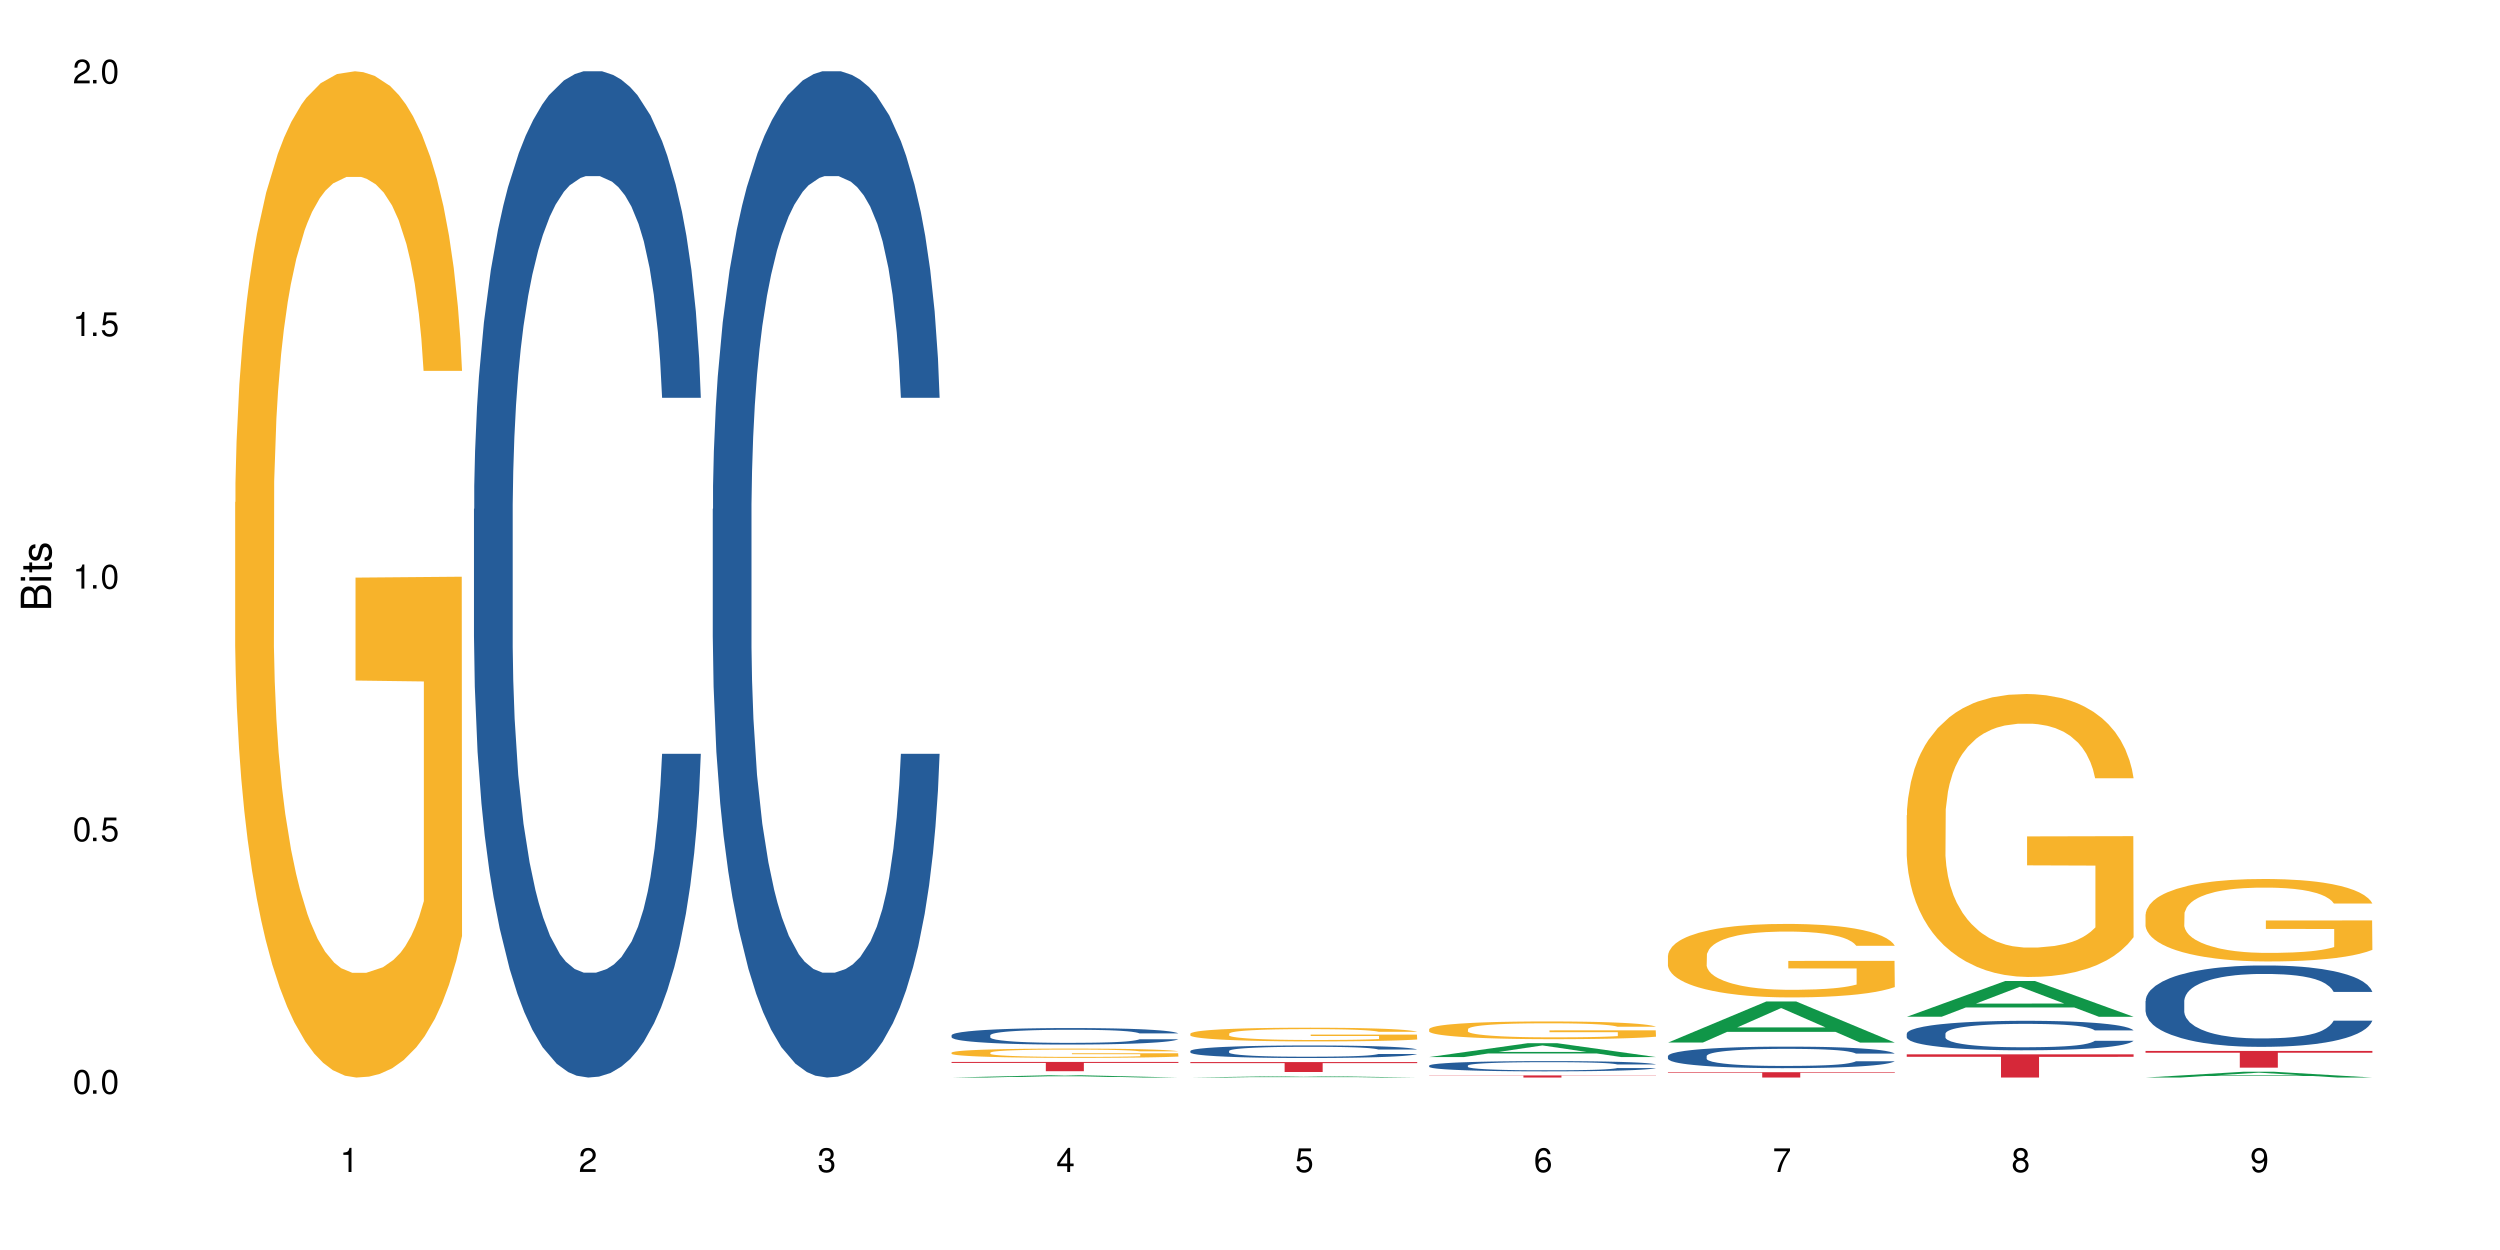 <?xml version="1.0" encoding="UTF-8"?>
<svg xmlns="http://www.w3.org/2000/svg" xmlns:xlink="http://www.w3.org/1999/xlink" width="720" height="360" viewBox="0 0 720 360">
<defs>
<g>
<g id="glyph-0-0">
</g>
<g id="glyph-0-1">
<path d="M 2.641 -6.938 C 2 -6.938 1.422 -6.656 1.078 -6.172 C 0.641 -5.562 0.406 -4.641 0.406 -3.359 C 0.406 -1.016 1.188 0.219 2.641 0.219 C 4.078 0.219 4.859 -1.016 4.859 -3.297 C 4.859 -4.641 4.656 -5.547 4.203 -6.172 C 3.844 -6.656 3.281 -6.938 2.641 -6.938 Z M 2.641 -6.188 C 3.547 -6.188 4 -5.25 4 -3.375 C 4 -1.406 3.562 -0.484 2.625 -0.484 C 1.734 -0.484 1.281 -1.438 1.281 -3.344 C 1.281 -5.25 1.734 -6.188 2.641 -6.188 Z M 2.641 -6.188 "/>
</g>
<g id="glyph-0-2">
<path d="M 1.828 -1 L 0.828 -1 L 0.828 0 L 1.828 0 Z M 1.828 -1 "/>
</g>
<g id="glyph-0-3">
<path d="M 4.562 -6.797 L 1.062 -6.797 L 0.547 -3.094 L 1.328 -3.094 C 1.719 -3.562 2.047 -3.734 2.578 -3.734 C 3.484 -3.734 4.062 -3.109 4.062 -2.094 C 4.062 -1.125 3.484 -0.531 2.578 -0.531 C 1.828 -0.531 1.375 -0.906 1.188 -1.672 L 0.328 -1.672 C 0.453 -1.109 0.547 -0.844 0.75 -0.594 C 1.125 -0.078 1.828 0.219 2.594 0.219 C 3.969 0.219 4.922 -0.781 4.922 -2.219 C 4.922 -3.562 4.031 -4.484 2.719 -4.484 C 2.25 -4.484 1.859 -4.359 1.469 -4.062 L 1.734 -5.969 L 4.562 -5.969 Z M 4.562 -6.797 "/>
</g>
<g id="glyph-0-4">
<path d="M 2.484 -4.938 L 2.484 0 L 3.328 0 L 3.328 -6.938 L 2.766 -6.938 C 2.469 -5.875 2.281 -5.734 0.984 -5.562 L 0.984 -4.938 Z M 2.484 -4.938 "/>
</g>
<g id="glyph-0-5">
<path d="M 4.859 -0.828 L 1.281 -0.828 C 1.359 -1.406 1.672 -1.781 2.5 -2.281 L 3.469 -2.828 C 4.406 -3.344 4.906 -4.062 4.906 -4.906 C 4.906 -5.484 4.672 -6.031 4.266 -6.406 C 3.859 -6.766 3.375 -6.938 2.719 -6.938 C 1.859 -6.938 1.219 -6.625 0.844 -6.031 C 0.609 -5.672 0.5 -5.234 0.484 -4.531 L 1.328 -4.531 C 1.359 -5.016 1.406 -5.281 1.531 -5.516 C 1.75 -5.938 2.188 -6.203 2.703 -6.203 C 3.469 -6.203 4.031 -5.641 4.031 -4.891 C 4.031 -4.344 3.719 -3.859 3.125 -3.516 L 2.234 -3 C 0.812 -2.172 0.406 -1.531 0.328 -0.016 L 4.859 -0.016 Z M 4.859 -0.828 "/>
</g>
<g id="glyph-0-6">
<path d="M 2.125 -3.188 L 2.578 -3.188 C 3.5 -3.188 3.984 -2.766 3.984 -1.922 C 3.984 -1.062 3.469 -0.531 2.594 -0.531 C 1.656 -0.531 1.203 -1 1.156 -2.016 L 0.312 -2.016 C 0.344 -1.453 0.438 -1.094 0.609 -0.781 C 0.953 -0.109 1.625 0.219 2.547 0.219 C 3.953 0.219 4.859 -0.625 4.859 -1.938 C 4.859 -2.828 4.516 -3.297 3.703 -3.594 C 4.344 -3.844 4.656 -4.328 4.656 -5.031 C 4.656 -6.219 3.875 -6.938 2.578 -6.938 C 1.203 -6.938 0.484 -6.172 0.453 -4.703 L 1.297 -4.703 C 1.312 -5.125 1.344 -5.359 1.453 -5.578 C 1.641 -5.969 2.062 -6.203 2.594 -6.203 C 3.344 -6.203 3.797 -5.75 3.797 -5 C 3.797 -4.516 3.609 -4.219 3.25 -4.047 C 3.016 -3.953 2.703 -3.922 2.125 -3.906 Z M 2.125 -3.188 "/>
</g>
<g id="glyph-0-7">
<path d="M 3.141 -1.672 L 3.141 0 L 3.984 0 L 3.984 -1.672 L 4.984 -1.672 L 4.984 -2.438 L 3.984 -2.438 L 3.984 -6.938 L 3.359 -6.938 L 0.266 -2.578 L 0.266 -1.672 Z M 3.141 -2.438 L 1 -2.438 L 3.141 -5.5 Z M 3.141 -2.438 "/>
</g>
<g id="glyph-0-8">
<path d="M 4.781 -5.125 C 4.609 -6.266 3.891 -6.938 2.844 -6.938 C 2.094 -6.938 1.422 -6.578 1.031 -5.953 C 0.594 -5.266 0.406 -4.422 0.406 -3.172 C 0.406 -2 0.578 -1.25 0.984 -0.641 C 1.359 -0.078 1.953 0.219 2.703 0.219 C 3.984 0.219 4.922 -0.75 4.922 -2.094 C 4.922 -3.375 4.062 -4.281 2.844 -4.281 C 2.172 -4.281 1.641 -4.031 1.281 -3.516 C 1.281 -5.234 1.828 -6.188 2.797 -6.188 C 3.391 -6.188 3.797 -5.797 3.938 -5.125 Z M 2.734 -3.531 C 3.547 -3.531 4.062 -2.953 4.062 -2.031 C 4.062 -1.156 3.484 -0.531 2.703 -0.531 C 1.922 -0.531 1.328 -1.188 1.328 -2.078 C 1.328 -2.938 1.906 -3.531 2.734 -3.531 Z M 2.734 -3.531 "/>
</g>
<g id="glyph-0-9">
<path d="M 4.984 -6.797 L 0.438 -6.797 L 0.438 -5.969 L 4.109 -5.969 C 2.5 -3.656 1.828 -2.234 1.328 0 L 2.219 0 C 2.594 -2.172 3.453 -4.047 4.984 -6.094 Z M 4.984 -6.797 "/>
</g>
<g id="glyph-0-10">
<path d="M 3.75 -3.656 C 4.469 -4.094 4.688 -4.438 4.688 -5.078 C 4.688 -6.172 3.844 -6.938 2.641 -6.938 C 1.438 -6.938 0.594 -6.172 0.594 -5.094 C 0.594 -4.438 0.812 -4.094 1.516 -3.656 C 0.734 -3.266 0.359 -2.703 0.359 -1.922 C 0.359 -0.656 1.281 0.219 2.641 0.219 C 3.984 0.219 4.922 -0.656 4.922 -1.922 C 4.922 -2.703 4.531 -3.266 3.75 -3.656 Z M 2.641 -6.188 C 3.359 -6.188 3.812 -5.75 3.812 -5.062 C 3.812 -4.406 3.344 -3.984 2.641 -3.984 C 1.922 -3.984 1.453 -4.406 1.453 -5.078 C 1.453 -5.75 1.922 -6.188 2.641 -6.188 Z M 2.641 -3.266 C 3.484 -3.266 4.062 -2.719 4.062 -1.906 C 4.062 -1.078 3.484 -0.531 2.625 -0.531 C 1.797 -0.531 1.219 -1.094 1.219 -1.906 C 1.219 -2.719 1.781 -3.266 2.641 -3.266 Z M 2.641 -3.266 "/>
</g>
<g id="glyph-0-11">
<path d="M 0.516 -1.578 C 0.672 -0.453 1.406 0.219 2.438 0.219 C 3.188 0.219 3.859 -0.141 4.266 -0.766 C 4.688 -1.453 4.891 -2.297 4.891 -3.547 C 4.891 -4.719 4.703 -5.453 4.312 -6.078 C 3.938 -6.641 3.344 -6.938 2.594 -6.938 C 1.297 -6.938 0.359 -5.969 0.359 -4.625 C 0.359 -3.344 1.234 -2.453 2.453 -2.453 C 3.094 -2.453 3.578 -2.672 4.016 -3.203 C 4 -1.484 3.469 -0.531 2.5 -0.531 C 1.906 -0.531 1.484 -0.906 1.359 -1.578 Z M 2.578 -6.203 C 3.375 -6.203 3.969 -5.531 3.969 -4.641 C 3.969 -3.797 3.391 -3.188 2.547 -3.188 C 1.734 -3.188 1.234 -3.766 1.234 -4.688 C 1.234 -5.562 1.797 -6.203 2.578 -6.203 Z M 2.578 -6.203 "/>
</g>
<g id="glyph-1-0">
</g>
<g id="glyph-1-1">
<path d="M 0 -0.953 L 0 -4.891 C 0 -5.719 -0.234 -6.344 -0.734 -6.797 C -1.188 -7.234 -1.812 -7.469 -2.5 -7.469 C -3.547 -7.469 -4.188 -7 -4.625 -5.875 C -4.984 -6.688 -5.625 -7.094 -6.531 -7.094 C -7.172 -7.094 -7.734 -6.859 -8.141 -6.391 C -8.562 -5.922 -8.75 -5.344 -8.75 -4.5 L -8.75 -0.953 Z M -4.984 -2.062 L -7.766 -2.062 L -7.766 -4.219 C -7.766 -4.844 -7.688 -5.203 -7.453 -5.5 C -7.219 -5.812 -6.859 -5.969 -6.375 -5.969 C -5.891 -5.969 -5.531 -5.812 -5.297 -5.5 C -5.062 -5.203 -4.984 -4.844 -4.984 -4.219 Z M -0.984 -2.062 L -4 -2.062 L -4 -4.781 C -4 -5.766 -3.438 -6.359 -2.484 -6.359 C -1.547 -6.359 -0.984 -5.766 -0.984 -4.781 Z M -0.984 -2.062 "/>
</g>
<g id="glyph-1-2">
<path d="M -6.281 -1.797 L -6.281 -0.797 L 0 -0.797 L 0 -1.797 Z M -8.75 -1.797 L -8.75 -0.797 L -7.484 -0.797 L -7.484 -1.797 Z M -8.75 -1.797 "/>
</g>
<g id="glyph-1-3">
<path d="M -6.281 -3.047 L -6.281 -2.016 L -8.016 -2.016 L -8.016 -1.016 L -6.281 -1.016 L -6.281 -0.172 L -5.469 -0.172 L -5.469 -1.016 L -0.719 -1.016 C -0.078 -1.016 0.281 -1.453 0.281 -2.234 C 0.281 -2.5 0.25 -2.719 0.188 -3.047 L -0.641 -3.047 C -0.609 -2.906 -0.594 -2.766 -0.594 -2.562 C -0.594 -2.141 -0.719 -2.016 -1.156 -2.016 L -5.469 -2.016 L -5.469 -3.047 Z M -6.281 -3.047 "/>
</g>
<g id="glyph-1-4">
<path d="M -4.531 -5.25 C -5.766 -5.25 -6.469 -4.422 -6.469 -2.969 C -6.469 -1.516 -5.719 -0.562 -4.547 -0.562 C -3.562 -0.562 -3.094 -1.062 -2.734 -2.562 L -2.516 -3.484 C -2.344 -4.188 -2.094 -4.469 -1.641 -4.469 C -1.047 -4.469 -0.641 -3.875 -0.641 -3 C -0.641 -2.453 -0.797 -2 -1.062 -1.75 C -1.25 -1.594 -1.422 -1.531 -1.875 -1.469 L -1.875 -0.406 C -0.422 -0.453 0.281 -1.266 0.281 -2.922 C 0.281 -4.5 -0.5 -5.516 -1.719 -5.516 C -2.656 -5.516 -3.172 -4.984 -3.469 -3.734 L -3.703 -2.766 C -3.891 -1.953 -4.156 -1.609 -4.594 -1.609 C -5.188 -1.609 -5.547 -2.125 -5.547 -2.938 C -5.547 -3.75 -5.203 -4.172 -4.531 -4.203 Z M -4.531 -5.25 "/>
</g>
</g>
</defs>
<rect x="-72" y="-36" width="864" height="432" fill="rgb(100%, 100%, 100%)" fill-opacity="1"/>
<path fill-rule="nonzero" fill="rgb(96.863%, 70.196%, 16.863%)" fill-opacity="1" d="M 67.73 144.652 L 67.812 144.387 L 67.812 139.094 L 68.129 127.184 L 68.926 110.777 L 69.961 97.277 L 71.078 86.691 L 71.793 81.133 L 72.988 73.195 L 74.023 67.371 L 76.656 55.461 L 80 44.348 L 81.832 39.582 L 83.906 35.082 L 86.852 30.055 L 88.207 28.203 L 92.352 23.965 L 97.051 21.32 L 102.23 20.527 L 104.621 20.789 L 107.887 21.848 L 112.348 24.762 L 114.898 27.406 L 116.891 30.055 L 118.961 33.496 L 121.512 38.789 L 123.902 45.141 L 125.816 51.492 L 127.727 59.43 L 129.32 67.902 L 130.676 77.164 L 131.871 88.281 L 132.586 97.543 L 133.066 106.805 L 121.988 106.805 L 121.352 97.543 L 120.637 90.398 L 119.441 81.664 L 118.246 75.312 L 117.051 70.281 L 114.82 63.402 L 112.906 59.168 L 110.516 55.461 L 108.207 53.078 L 105.578 51.492 L 103.984 50.961 L 99.762 50.961 L 95.938 52.816 L 93.707 54.934 L 92.113 57.051 L 89.879 61.02 L 88.527 64.195 L 87.73 66.312 L 85.34 74.516 L 83.746 81.93 L 82.871 86.957 L 81.754 94.898 L 80.957 102.043 L 80.082 112.629 L 79.602 120.57 L 78.965 138.566 L 78.887 186.207 L 79.125 196.262 L 79.602 207.113 L 80.238 216.641 L 81.195 226.699 L 82.152 234.375 L 83.824 244.695 L 85.258 251.578 L 86.375 256.078 L 88.527 263.223 L 89.402 265.605 L 91.473 270.367 L 93.625 274.074 L 96.254 277.25 L 98.246 278.836 L 101.434 280.16 L 105.496 280.16 L 110.277 278.574 L 113.305 276.457 L 115.379 274.34 L 116.73 272.484 L 118.406 269.574 L 119.602 266.926 L 120.715 264.016 L 122.07 259.516 L 122.07 196.262 L 102.391 195.996 L 102.391 166.355 L 132.984 166.09 L 133.066 269.574 L 131.391 276.719 L 129.32 283.602 L 127.328 288.895 L 125.258 293.395 L 122.309 298.422 L 119.918 301.598 L 116.254 305.305 L 112.906 307.688 L 109.402 309.273 L 106.293 310.066 L 102.629 310.332 L 99.363 309.805 L 95.855 308.215 L 93.066 306.098 L 90.52 303.453 L 87.969 300.012 L 84.781 294.453 L 82.711 289.953 L 80.559 284.395 L 78.406 277.777 L 76.496 270.633 L 75.219 265.074 L 73.945 258.723 L 72.59 250.781 L 71.316 241.785 L 70.359 233.578 L 69.484 224.316 L 68.848 215.582 L 68.211 203.672 L 67.891 194.145 L 67.73 185.941 Z M 67.73 144.652 "/>
<path fill-rule="nonzero" fill="rgb(14.51%, 36.078%, 60%)" fill-opacity="1" d="M 136.504 146.621 L 136.582 146.355 L 136.582 140 L 136.824 129.934 L 137.379 117.215 L 137.938 108.477 L 139.371 92.844 L 141.363 77.746 L 143.434 66.09 L 144.949 59.203 L 146.305 53.902 L 149.41 44.102 L 151.402 39.07 L 153.555 34.566 L 156.184 30.062 L 158.098 27.414 L 162.398 23.176 L 165.586 21.32 L 168.055 20.527 L 173.395 20.527 L 176.582 21.586 L 178.891 22.91 L 181.441 25.031 L 183.594 27.414 L 187.336 33.242 L 190.684 40.66 L 192.195 44.898 L 194.586 53.109 L 196.418 61.055 L 197.695 67.945 L 199.129 77.746 L 200.402 89.668 L 201.359 103.176 L 201.836 114.566 L 190.684 114.566 L 190.125 103.973 L 189.488 95.758 L 188.293 84.898 L 187.098 77.215 L 185.426 69.535 L 183.91 64.5 L 181.84 59.469 L 180.008 56.289 L 178.094 53.902 L 176.262 52.316 L 172.758 50.727 L 168.691 50.727 L 167.18 51.254 L 164.07 53.375 L 162.398 55.23 L 160.008 58.938 L 158.336 62.383 L 156.344 67.68 L 154.988 72.184 L 153.316 79.07 L 152.121 85.164 L 150.766 93.906 L 149.969 100.527 L 149.25 107.945 L 148.613 116.688 L 148.137 125.957 L 147.816 135.762 L 147.66 145.297 L 147.66 186.355 L 147.816 195.895 L 148.215 207.02 L 149.25 223.18 L 150.766 237.219 L 152.52 248.344 L 154.191 256.293 L 155.148 260 L 156.422 264.238 L 158.414 269.535 L 161.281 274.836 L 162.957 276.953 L 165.504 279.074 L 168.137 280.133 L 171.641 280.133 L 174.746 279.074 L 176.82 277.75 L 178.973 275.629 L 181.918 271.125 L 183.75 266.887 L 185.344 261.855 L 186.539 256.82 L 187.336 252.582 L 188.531 244.371 L 189.488 235.363 L 190.203 226.094 L 190.684 217.086 L 201.836 217.086 L 201.359 227.684 L 200.645 238.012 L 199.926 245.695 L 198.809 254.969 L 197.535 263.18 L 195.703 272.449 L 194.188 278.543 L 192.195 285.168 L 190.363 290.199 L 188.371 294.703 L 185.426 300 L 183.512 302.648 L 181.441 305.035 L 178.973 307.152 L 175.863 309.008 L 172.516 310.066 L 169.41 310.332 L 166.062 309.801 L 163.594 308.742 L 160.328 306.359 L 156.262 301.59 L 153.316 296.559 L 151.004 291.523 L 149.012 286.227 L 146.781 279.074 L 143.914 267.418 L 142.16 258.41 L 140.965 250.992 L 139.609 240.664 L 138.656 231.391 L 137.539 216.555 L 136.742 197.746 L 136.504 183.18 Z M 136.504 146.621 "/>
<path fill-rule="nonzero" fill="rgb(14.51%, 36.078%, 60%)" fill-opacity="1" d="M 205.277 146.621 L 205.355 146.355 L 205.355 140 L 205.594 129.934 L 206.152 117.215 L 206.711 108.477 L 208.145 92.844 L 210.137 77.746 L 212.207 66.09 L 213.723 59.203 L 215.078 53.902 L 218.184 44.102 L 220.176 39.07 L 222.328 34.566 L 224.957 30.062 L 226.867 27.414 L 231.172 23.176 L 234.359 21.32 L 236.828 20.527 L 242.168 20.527 L 245.352 21.586 L 247.664 22.91 L 250.215 25.031 L 252.363 27.414 L 256.109 33.242 L 259.457 40.66 L 260.969 44.898 L 263.359 53.109 L 265.191 61.055 L 266.469 67.945 L 267.902 77.746 L 269.176 89.668 L 270.133 103.176 L 270.609 114.566 L 259.457 114.566 L 258.898 103.973 L 258.262 95.758 L 257.066 84.898 L 255.871 77.215 L 254.195 69.535 L 252.684 64.5 L 250.613 59.469 L 248.777 56.289 L 246.867 53.902 L 245.035 52.316 L 241.527 50.727 L 237.465 50.727 L 235.953 51.254 L 232.844 53.375 L 231.172 55.23 L 228.781 58.938 L 227.109 62.383 L 225.117 67.68 L 223.762 72.184 L 222.09 79.07 L 220.895 85.164 L 219.539 93.906 L 218.742 100.527 L 218.023 107.945 L 217.387 116.688 L 216.91 125.957 L 216.59 135.762 L 216.43 145.297 L 216.43 186.355 L 216.59 195.895 L 216.988 207.02 L 218.023 223.18 L 219.539 237.219 L 221.293 248.344 L 222.965 256.293 L 223.922 260 L 225.195 264.238 L 227.188 269.535 L 230.055 274.836 L 231.73 276.953 L 234.277 279.074 L 236.906 280.133 L 240.414 280.133 L 243.52 279.074 L 245.594 277.75 L 247.742 275.629 L 250.691 271.125 L 252.523 266.887 L 254.117 261.855 L 255.312 256.82 L 256.109 252.582 L 257.305 244.371 L 258.262 235.363 L 258.977 226.094 L 259.457 217.086 L 270.609 217.086 L 270.133 227.684 L 269.414 238.012 L 268.699 245.695 L 267.582 254.969 L 266.309 263.18 L 264.477 272.449 L 262.961 278.543 L 260.969 285.168 L 259.137 290.199 L 257.145 294.703 L 254.195 300 L 252.285 302.648 L 250.215 305.035 L 247.742 307.152 L 244.637 309.008 L 241.289 310.066 L 238.184 310.332 L 234.836 309.801 L 232.367 308.742 L 229.098 306.359 L 225.035 301.59 L 222.09 296.559 L 219.777 291.523 L 217.785 286.227 L 215.555 279.074 L 212.688 267.418 L 210.934 258.41 L 209.738 250.992 L 208.383 240.664 L 207.426 231.391 L 206.312 216.555 L 205.516 197.746 L 205.277 183.18 Z M 205.277 146.621 "/>
<path fill-rule="nonzero" fill="rgb(6.275%, 58.824%, 28.235%)" fill-opacity="1" d="M 274.051 310.332 L 274.117 310.332 L 302.387 309.664 L 310.973 309.664 L 339.383 310.332 L 329.402 310.332 L 322.281 310.156 L 291.082 310.156 L 284.102 310.332 L 274.051 310.332 L 294.082 310.086 L 319.422 310.086 L 306.785 309.773 L 306.508 309.773 L 294.012 310.086 L 294.082 310.086 Z M 274.051 310.332 "/>
<path fill-rule="nonzero" fill="rgb(14.51%, 36.078%, 60%)" fill-opacity="1" d="M 274.051 298.148 L 274.129 298.145 L 274.129 298.039 L 274.367 297.875 L 274.926 297.668 L 275.484 297.523 L 276.918 297.266 L 278.91 297.02 L 280.98 296.828 L 282.496 296.715 L 283.848 296.629 L 286.957 296.469 L 288.949 296.387 L 291.102 296.312 L 293.73 296.238 L 295.641 296.195 L 299.945 296.125 L 303.129 296.094 L 305.602 296.082 L 310.938 296.082 L 314.125 296.098 L 316.438 296.121 L 318.984 296.156 L 321.137 296.195 L 324.883 296.289 L 328.23 296.41 L 329.742 296.48 L 332.133 296.617 L 333.965 296.746 L 335.238 296.859 L 336.676 297.02 L 337.949 297.215 L 338.906 297.438 L 339.383 297.625 L 328.23 297.625 L 327.672 297.449 L 327.035 297.316 L 325.84 297.137 L 324.645 297.012 L 322.969 296.887 L 321.457 296.801 L 319.383 296.719 L 317.551 296.668 L 315.641 296.629 L 313.809 296.602 L 310.301 296.578 L 306.238 296.578 L 304.723 296.586 L 301.617 296.621 L 299.945 296.652 L 297.555 296.711 L 295.879 296.77 L 293.887 296.855 L 292.535 296.93 L 290.859 297.043 L 289.664 297.141 L 288.312 297.285 L 287.516 297.395 L 286.797 297.516 L 286.16 297.66 L 285.684 297.809 L 285.363 297.973 L 285.203 298.129 L 285.203 298.801 L 285.363 298.957 L 285.762 299.141 L 286.797 299.406 L 288.312 299.633 L 290.062 299.816 L 291.738 299.949 L 292.691 300.008 L 293.969 300.078 L 295.961 300.164 L 298.828 300.25 L 300.5 300.285 L 303.051 300.32 L 305.68 300.34 L 309.188 300.34 L 312.293 300.32 L 314.363 300.301 L 316.516 300.266 L 319.465 300.191 L 321.297 300.121 L 322.891 300.039 L 324.086 299.957 L 324.883 299.887 L 326.078 299.75 L 327.035 299.605 L 327.75 299.453 L 328.23 299.305 L 339.383 299.305 L 338.906 299.477 L 338.188 299.648 L 337.473 299.773 L 336.355 299.926 L 335.082 300.059 L 333.25 300.211 L 331.734 300.312 L 329.742 300.422 L 327.91 300.504 L 325.918 300.578 L 322.969 300.664 L 321.059 300.707 L 318.984 300.746 L 316.516 300.781 L 313.41 300.812 L 310.062 300.828 L 306.957 300.832 L 303.609 300.824 L 301.141 300.809 L 297.871 300.77 L 293.809 300.691 L 290.859 300.609 L 288.551 300.523 L 286.559 300.438 L 284.328 300.32 L 281.457 300.129 L 279.707 299.98 L 278.512 299.859 L 277.156 299.691 L 276.199 299.539 L 275.086 299.297 L 274.289 298.988 L 274.051 298.75 Z M 274.051 298.148 "/>
<path fill-rule="nonzero" fill="rgb(96.863%, 70.196%, 16.863%)" fill-opacity="1" d="M 274.051 303.141 L 274.129 303.137 L 274.129 303.09 L 274.449 302.98 L 275.246 302.828 L 276.281 302.703 L 277.395 302.605 L 278.113 302.555 L 279.309 302.484 L 280.344 302.43 L 282.973 302.32 L 286.32 302.219 L 288.152 302.172 L 290.223 302.133 L 293.172 302.086 L 294.527 302.066 L 298.668 302.027 L 303.371 302.004 L 308.547 301.996 L 310.938 302 L 314.207 302.008 L 318.668 302.035 L 321.219 302.062 L 323.207 302.086 L 325.281 302.117 L 327.832 302.164 L 330.219 302.223 L 332.133 302.281 L 334.043 302.355 L 335.637 302.434 L 336.992 302.52 L 338.188 302.621 L 338.906 302.707 L 339.383 302.793 L 328.309 302.793 L 327.672 302.707 L 326.953 302.641 L 325.758 302.559 L 324.562 302.504 L 323.367 302.457 L 321.137 302.391 L 319.227 302.352 L 316.836 302.32 L 314.523 302.297 L 311.895 302.281 L 310.301 302.277 L 306.078 302.277 L 302.254 302.293 L 300.023 302.312 L 298.43 302.332 L 296.199 302.371 L 294.844 302.398 L 294.047 302.418 L 291.656 302.496 L 290.062 302.562 L 289.188 302.609 L 288.07 302.684 L 287.273 302.75 L 286.398 302.844 L 285.922 302.918 L 285.285 303.086 L 285.203 303.523 L 285.441 303.617 L 285.922 303.715 L 286.559 303.805 L 287.516 303.895 L 288.469 303.969 L 290.145 304.062 L 291.578 304.125 L 292.691 304.168 L 294.844 304.234 L 295.723 304.254 L 297.793 304.297 L 299.945 304.332 L 302.574 304.363 L 304.566 304.375 L 307.75 304.387 L 311.816 304.387 L 316.598 304.375 L 319.625 304.355 L 321.695 304.336 L 323.051 304.316 L 324.723 304.293 L 325.918 304.266 L 327.035 304.238 L 328.387 304.199 L 328.387 303.617 L 308.707 303.613 L 308.707 303.34 L 339.305 303.34 L 339.383 304.293 L 337.711 304.355 L 335.637 304.422 L 333.645 304.469 L 331.574 304.512 L 328.625 304.559 L 326.238 304.586 L 322.57 304.621 L 319.227 304.641 L 315.719 304.656 L 312.613 304.664 L 308.945 304.668 L 305.68 304.66 L 302.176 304.648 L 299.387 304.629 L 296.836 304.602 L 294.285 304.57 L 291.102 304.52 L 289.027 304.48 L 286.875 304.426 L 284.727 304.367 L 282.812 304.301 L 281.539 304.25 L 280.266 304.191 L 278.91 304.117 L 277.633 304.035 L 276.68 303.961 L 275.801 303.875 L 275.164 303.793 L 274.527 303.684 L 274.207 303.598 L 274.051 303.52 Z M 274.051 303.141 "/>
<path fill-rule="nonzero" fill="rgb(83.922%, 15.686%, 22.353%)" fill-opacity="1" d="M 274.051 305.832 L 339.383 305.832 L 339.383 306.117 L 312.152 306.117 L 312.152 308.5 L 301.199 308.5 L 301.199 306.121 L 301.039 306.117 L 274.051 306.117 Z M 274.051 305.832 "/>
<path fill-rule="nonzero" fill="rgb(6.275%, 58.824%, 28.235%)" fill-opacity="1" d="M 342.82 310.332 L 342.891 310.332 L 371.16 309.902 L 379.746 309.902 L 408.156 310.332 L 398.176 310.332 L 391.055 310.219 L 359.852 310.219 L 352.875 310.332 L 342.82 310.332 L 362.855 310.172 L 388.191 310.172 L 375.559 309.973 L 375.281 309.973 L 362.785 310.172 L 362.855 310.172 Z M 342.82 310.332 "/>
<path fill-rule="nonzero" fill="rgb(14.51%, 36.078%, 60%)" fill-opacity="1" d="M 342.82 302.668 L 342.902 302.664 L 342.902 302.586 L 343.141 302.461 L 343.699 302.301 L 344.258 302.191 L 345.691 301.996 L 347.684 301.809 L 349.754 301.664 L 351.266 301.578 L 352.621 301.512 L 355.73 301.391 L 357.723 301.328 L 359.871 301.27 L 362.5 301.215 L 364.414 301.18 L 368.715 301.129 L 371.902 301.105 L 374.375 301.094 L 379.711 301.094 L 382.898 301.109 L 385.211 301.125 L 387.758 301.152 L 389.91 301.18 L 393.656 301.254 L 397 301.348 L 398.516 301.398 L 400.906 301.5 L 402.738 301.602 L 404.012 301.688 L 405.445 301.809 L 406.723 301.957 L 407.68 302.125 L 408.156 302.27 L 397 302.27 L 396.445 302.137 L 395.805 302.035 L 394.609 301.898 L 393.414 301.801 L 391.742 301.707 L 390.23 301.645 L 388.156 301.582 L 386.324 301.543 L 384.414 301.512 L 382.578 301.492 L 379.074 301.473 L 375.012 301.473 L 373.496 301.48 L 370.391 301.504 L 368.715 301.527 L 366.324 301.574 L 364.652 301.617 L 362.66 301.684 L 361.305 301.738 L 359.633 301.824 L 358.438 301.902 L 357.082 302.012 L 356.285 302.094 L 355.57 302.188 L 354.934 302.297 L 354.453 302.41 L 354.137 302.535 L 353.977 302.652 L 353.977 303.164 L 354.137 303.285 L 354.535 303.422 L 355.57 303.625 L 357.082 303.801 L 358.836 303.938 L 360.508 304.039 L 361.465 304.086 L 362.742 304.137 L 364.734 304.203 L 367.602 304.27 L 369.273 304.297 L 371.824 304.32 L 374.453 304.336 L 377.957 304.336 L 381.066 304.32 L 383.137 304.305 L 385.289 304.277 L 388.238 304.223 L 390.07 304.172 L 391.664 304.105 L 392.859 304.043 L 393.656 303.992 L 394.852 303.891 L 395.805 303.777 L 396.523 303.66 L 397 303.547 L 408.156 303.547 L 407.68 303.68 L 406.961 303.809 L 406.242 303.906 L 405.129 304.02 L 403.852 304.125 L 402.02 304.238 L 400.508 304.316 L 398.516 304.398 L 396.684 304.461 L 394.691 304.516 L 391.742 304.582 L 389.832 304.617 L 387.758 304.645 L 385.289 304.672 L 382.18 304.695 L 378.836 304.711 L 375.727 304.711 L 372.383 304.707 L 369.91 304.691 L 366.645 304.664 L 362.582 304.602 L 359.633 304.539 L 357.324 304.477 L 355.332 304.41 L 353.102 304.32 L 350.23 304.176 L 348.48 304.062 L 347.285 303.973 L 345.93 303.844 L 344.973 303.727 L 343.859 303.543 L 343.062 303.309 L 342.82 303.125 Z M 342.82 302.668 "/>
<path fill-rule="nonzero" fill="rgb(96.863%, 70.196%, 16.863%)" fill-opacity="1" d="M 342.82 297.672 L 342.902 297.668 L 342.902 297.594 L 343.219 297.434 L 344.016 297.211 L 345.051 297.023 L 346.168 296.879 L 346.887 296.805 L 348.082 296.695 L 349.117 296.617 L 351.746 296.453 L 355.094 296.305 L 356.926 296.238 L 358.996 296.176 L 361.945 296.109 L 363.297 296.082 L 367.441 296.023 L 372.141 295.988 L 377.32 295.977 L 379.711 295.98 L 382.977 295.996 L 387.441 296.035 L 389.988 296.07 L 391.98 296.109 L 394.055 296.156 L 396.602 296.227 L 398.992 296.312 L 400.906 296.402 L 402.816 296.508 L 404.41 296.625 L 405.766 296.75 L 406.961 296.902 L 407.68 297.027 L 408.156 297.156 L 397.082 297.156 L 396.445 297.027 L 395.727 296.93 L 394.531 296.812 L 393.336 296.727 L 392.141 296.656 L 389.91 296.562 L 387.996 296.504 L 385.609 296.453 L 383.297 296.422 L 380.668 296.402 L 379.074 296.395 L 374.852 296.395 L 371.027 296.418 L 368.797 296.449 L 367.203 296.477 L 364.973 296.531 L 363.617 296.574 L 362.82 296.602 L 360.43 296.715 L 358.836 296.816 L 357.961 296.883 L 356.844 296.992 L 356.047 297.09 L 355.172 297.234 L 354.695 297.344 L 354.055 297.59 L 353.977 298.238 L 354.215 298.375 L 354.695 298.523 L 355.332 298.652 L 356.285 298.789 L 357.242 298.895 L 358.918 299.035 L 360.352 299.129 L 361.465 299.191 L 363.617 299.289 L 364.492 299.32 L 366.566 299.387 L 368.715 299.438 L 371.344 299.48 L 373.336 299.5 L 376.523 299.52 L 380.59 299.52 L 385.367 299.496 L 388.395 299.469 L 390.469 299.441 L 391.824 299.414 L 393.496 299.375 L 394.691 299.34 L 395.805 299.301 L 397.16 299.238 L 397.16 298.375 L 377.48 298.371 L 377.48 297.969 L 408.074 297.965 L 408.156 299.375 L 406.484 299.473 L 404.41 299.566 L 402.418 299.641 L 400.348 299.699 L 397.398 299.77 L 395.008 299.812 L 391.344 299.863 L 387.996 299.895 L 384.492 299.918 L 381.387 299.926 L 377.719 299.93 L 374.453 299.926 L 370.949 299.902 L 368.16 299.875 L 365.609 299.836 L 363.059 299.789 L 359.871 299.715 L 357.801 299.652 L 355.648 299.578 L 353.5 299.488 L 351.586 299.391 L 350.312 299.312 L 349.035 299.227 L 347.684 299.117 L 346.406 298.996 L 345.449 298.883 L 344.574 298.758 L 343.938 298.641 L 343.301 298.477 L 342.98 298.348 L 342.82 298.234 Z M 342.82 297.672 "/>
<path fill-rule="nonzero" fill="rgb(83.922%, 15.686%, 22.353%)" fill-opacity="1" d="M 342.82 305.875 L 408.156 305.875 L 408.156 306.184 L 380.926 306.184 L 380.926 308.738 L 369.973 308.738 L 369.973 306.188 L 369.812 306.184 L 342.82 306.184 Z M 342.82 305.875 "/>
<path fill-rule="nonzero" fill="rgb(6.275%, 58.824%, 28.235%)" fill-opacity="1" d="M 411.594 304.43 L 411.664 304.426 L 439.934 300.449 L 448.52 300.449 L 476.93 304.434 L 466.945 304.434 L 459.828 303.395 L 428.625 303.395 L 421.645 304.43 L 411.594 304.43 L 431.629 302.965 L 456.965 302.961 L 444.332 301.102 L 444.191 301.098 L 444.051 301.109 L 431.559 302.961 L 431.629 302.965 Z M 411.594 304.43 "/>
<path fill-rule="nonzero" fill="rgb(14.51%, 36.078%, 60%)" fill-opacity="1" d="M 411.594 306.883 L 411.676 306.883 L 411.676 306.816 L 411.914 306.715 L 412.473 306.586 L 413.027 306.496 L 414.461 306.336 L 416.453 306.184 L 418.527 306.062 L 420.039 305.992 L 421.395 305.938 L 424.5 305.84 L 426.492 305.789 L 428.645 305.742 L 431.273 305.695 L 433.188 305.668 L 437.488 305.625 L 440.676 305.605 L 443.145 305.598 L 448.484 305.598 L 451.672 305.609 L 453.98 305.621 L 456.531 305.645 L 458.684 305.668 L 462.426 305.727 L 465.773 305.805 L 467.289 305.848 L 469.68 305.93 L 471.512 306.012 L 472.785 306.082 L 474.219 306.184 L 475.496 306.305 L 476.449 306.441 L 476.93 306.559 L 465.773 306.559 L 465.215 306.449 L 464.578 306.367 L 463.383 306.254 L 462.188 306.176 L 460.516 306.098 L 459 306.047 L 456.93 305.996 L 455.098 305.965 L 453.184 305.938 L 451.352 305.922 L 447.848 305.906 L 443.785 305.906 L 442.27 305.91 L 439.164 305.934 L 437.488 305.953 L 435.098 305.988 L 433.426 306.023 L 431.434 306.078 L 430.078 306.125 L 428.406 306.195 L 427.211 306.258 L 425.855 306.348 L 425.059 306.414 L 424.344 306.488 L 423.707 306.578 L 423.227 306.672 L 422.91 306.773 L 422.75 306.871 L 422.75 307.289 L 422.91 307.387 L 423.309 307.5 L 424.344 307.664 L 425.855 307.809 L 427.609 307.922 L 429.281 308.004 L 430.238 308.039 L 431.512 308.082 L 433.504 308.137 L 436.375 308.191 L 438.047 308.215 L 440.598 308.234 L 443.227 308.246 L 446.73 308.246 L 449.84 308.234 L 451.91 308.223 L 454.062 308.199 L 457.008 308.152 L 458.844 308.109 L 460.438 308.059 L 461.629 308.008 L 462.426 307.965 L 463.621 307.883 L 464.578 307.789 L 465.297 307.695 L 465.773 307.602 L 476.93 307.602 L 476.449 307.711 L 475.734 307.816 L 475.016 307.895 L 473.902 307.988 L 472.625 308.074 L 470.793 308.168 L 469.281 308.23 L 467.289 308.297 L 465.457 308.348 L 463.465 308.395 L 460.516 308.449 L 458.602 308.477 L 456.531 308.5 L 454.062 308.52 L 450.953 308.539 L 447.609 308.551 L 444.5 308.555 L 441.152 308.547 L 438.684 308.539 L 435.418 308.512 L 431.355 308.465 L 428.406 308.414 L 426.094 308.363 L 424.105 308.309 L 421.871 308.234 L 419.004 308.117 L 417.25 308.023 L 416.055 307.949 L 414.703 307.844 L 413.746 307.75 L 412.629 307.598 L 411.832 307.406 L 411.594 307.258 Z M 411.594 306.883 "/>
<path fill-rule="nonzero" fill="rgb(96.863%, 70.196%, 16.863%)" fill-opacity="1" d="M 411.594 296.367 L 411.676 296.359 L 411.676 296.266 L 411.992 296.059 L 412.789 295.77 L 413.824 295.531 L 414.941 295.344 L 415.656 295.246 L 416.852 295.105 L 417.891 295.004 L 420.52 294.793 L 423.863 294.598 L 425.695 294.512 L 427.77 294.434 L 430.715 294.344 L 432.07 294.312 L 436.215 294.238 L 440.914 294.191 L 446.094 294.176 L 448.484 294.184 L 451.75 294.199 L 456.211 294.254 L 458.762 294.297 L 460.754 294.344 L 462.824 294.406 L 465.375 294.5 L 467.766 294.609 L 469.68 294.723 L 471.59 294.863 L 473.184 295.012 L 474.539 295.176 L 475.734 295.371 L 476.449 295.535 L 476.93 295.699 L 465.855 295.699 L 465.215 295.535 L 464.5 295.41 L 463.305 295.254 L 462.109 295.145 L 460.914 295.055 L 458.684 294.934 L 456.77 294.859 L 454.379 294.793 L 452.07 294.75 L 449.441 294.723 L 447.848 294.715 L 443.625 294.715 L 439.801 294.746 L 437.57 294.785 L 435.977 294.82 L 433.746 294.891 L 432.391 294.945 L 431.594 294.984 L 429.203 295.129 L 427.609 295.262 L 426.734 295.348 L 425.617 295.488 L 424.82 295.613 L 423.945 295.801 L 423.465 295.941 L 422.828 296.258 L 422.75 297.098 L 422.988 297.273 L 423.465 297.465 L 424.105 297.633 L 425.059 297.812 L 426.016 297.945 L 427.688 298.129 L 429.125 298.25 L 430.238 298.328 L 432.391 298.457 L 433.266 298.496 L 435.336 298.582 L 437.488 298.648 L 440.117 298.703 L 442.109 298.73 L 445.297 298.754 L 449.359 298.754 L 454.141 298.727 L 457.168 298.688 L 459.242 298.652 L 460.594 298.617 L 462.27 298.566 L 463.465 298.52 L 464.578 298.469 L 465.934 298.391 L 465.934 297.273 L 446.254 297.27 L 446.254 296.746 L 476.848 296.742 L 476.93 298.566 L 475.254 298.691 L 473.184 298.816 L 471.191 298.906 L 469.121 298.988 L 466.172 299.074 L 463.781 299.133 L 460.117 299.195 L 456.77 299.238 L 453.266 299.266 L 450.156 299.281 L 446.492 299.285 L 443.227 299.277 L 439.719 299.25 L 436.93 299.211 L 434.383 299.164 L 431.832 299.105 L 428.645 299.008 L 426.574 298.926 L 424.422 298.828 L 422.27 298.711 L 420.359 298.586 L 419.082 298.488 L 417.809 298.375 L 416.453 298.234 L 415.18 298.078 L 414.223 297.934 L 413.348 297.77 L 412.711 297.617 L 412.074 297.406 L 411.754 297.238 L 411.594 297.094 Z M 411.594 296.367 "/>
<path fill-rule="nonzero" fill="rgb(83.922%, 15.686%, 22.353%)" fill-opacity="1" d="M 411.594 309.719 L 476.93 309.719 L 476.93 309.785 L 449.699 309.785 L 449.699 310.332 L 438.746 310.332 L 438.746 309.785 L 411.594 309.785 Z M 411.594 309.719 "/>
<path fill-rule="nonzero" fill="rgb(6.275%, 58.824%, 28.235%)" fill-opacity="1" d="M 480.367 300.258 L 480.438 300.246 L 508.707 288.422 L 517.293 288.422 L 545.703 300.27 L 535.719 300.27 L 528.602 297.176 L 497.398 297.176 L 490.418 300.258 L 480.367 300.258 L 500.398 295.898 L 525.738 295.887 L 513.105 290.359 L 512.965 290.348 L 512.824 290.379 L 500.332 295.887 L 500.398 295.898 Z M 480.367 300.258 "/>
<path fill-rule="nonzero" fill="rgb(14.51%, 36.078%, 60%)" fill-opacity="1" d="M 480.367 304.129 L 480.445 304.125 L 480.445 303.988 L 480.688 303.773 L 481.242 303.5 L 481.801 303.312 L 483.234 302.98 L 485.227 302.656 L 487.301 302.406 L 488.812 302.262 L 490.168 302.148 L 493.273 301.938 L 495.266 301.828 L 497.418 301.734 L 500.047 301.637 L 501.961 301.578 L 506.262 301.488 L 509.449 301.449 L 511.918 301.434 L 517.258 301.434 L 520.445 301.457 L 522.754 301.484 L 525.305 301.527 L 527.457 301.578 L 531.199 301.703 L 534.547 301.863 L 536.059 301.953 L 538.449 302.129 L 540.285 302.301 L 541.559 302.445 L 542.992 302.656 L 544.266 302.91 L 545.223 303.199 L 545.703 303.445 L 534.547 303.445 L 533.988 303.219 L 533.352 303.043 L 532.156 302.809 L 530.961 302.645 L 529.289 302.48 L 527.773 302.375 L 525.703 302.266 L 523.871 302.199 L 521.957 302.148 L 520.125 302.113 L 516.621 302.078 L 512.555 302.078 L 511.043 302.09 L 507.934 302.137 L 506.262 302.176 L 503.871 302.254 L 502.199 302.328 L 500.207 302.441 L 498.852 302.539 L 497.18 302.684 L 495.984 302.816 L 494.629 303.004 L 493.832 303.145 L 493.117 303.301 L 492.477 303.488 L 492 303.688 L 491.68 303.898 L 491.523 304.102 L 491.523 304.98 L 491.68 305.184 L 492.078 305.422 L 493.117 305.77 L 494.629 306.066 L 496.383 306.305 L 498.055 306.477 L 499.012 306.555 L 500.285 306.645 L 502.277 306.758 L 505.145 306.871 L 506.82 306.918 L 509.367 306.965 L 512 306.984 L 515.504 306.984 L 518.613 306.965 L 520.684 306.934 L 522.836 306.891 L 525.781 306.793 L 527.613 306.703 L 529.207 306.594 L 530.402 306.488 L 531.199 306.398 L 532.395 306.223 L 533.352 306.027 L 534.07 305.832 L 534.547 305.637 L 545.703 305.637 L 545.223 305.863 L 544.508 306.086 L 543.789 306.25 L 542.672 306.449 L 541.398 306.625 L 539.566 306.82 L 538.051 306.953 L 536.059 307.094 L 534.227 307.203 L 532.234 307.297 L 529.289 307.41 L 527.375 307.469 L 525.305 307.52 L 522.836 307.562 L 519.727 307.605 L 516.379 307.625 L 513.273 307.633 L 509.926 307.621 L 507.457 307.598 L 504.191 307.547 L 500.125 307.445 L 497.18 307.336 L 494.867 307.23 L 492.875 307.117 L 490.645 306.965 L 487.777 306.715 L 486.023 306.523 L 484.828 306.363 L 483.473 306.141 L 482.52 305.945 L 481.402 305.625 L 480.605 305.223 L 480.367 304.91 Z M 480.367 304.129 "/>
<path fill-rule="nonzero" fill="rgb(96.863%, 70.196%, 16.863%)" fill-opacity="1" d="M 480.367 275.156 L 480.445 275.137 L 480.445 274.75 L 480.766 273.879 L 481.562 272.68 L 482.598 271.695 L 483.715 270.922 L 484.43 270.516 L 485.625 269.934 L 486.66 269.508 L 489.289 268.637 L 492.637 267.828 L 494.469 267.477 L 496.543 267.148 L 499.488 266.781 L 500.844 266.648 L 504.988 266.336 L 509.688 266.145 L 514.867 266.086 L 517.258 266.105 L 520.523 266.184 L 524.984 266.395 L 527.535 266.59 L 529.527 266.781 L 531.598 267.035 L 534.148 267.422 L 536.539 267.883 L 538.449 268.348 L 540.363 268.93 L 541.957 269.547 L 543.312 270.223 L 544.508 271.035 L 545.223 271.715 L 545.703 272.391 L 534.625 272.391 L 533.988 271.715 L 533.273 271.191 L 532.078 270.555 L 530.883 270.09 L 529.688 269.723 L 527.457 269.219 L 525.543 268.91 L 523.152 268.637 L 520.844 268.465 L 518.215 268.348 L 516.621 268.309 L 512.398 268.309 L 508.574 268.445 L 506.34 268.602 L 504.746 268.754 L 502.516 269.043 L 501.164 269.277 L 500.367 269.43 L 497.977 270.031 L 496.383 270.57 L 495.504 270.941 L 494.391 271.52 L 493.594 272.043 L 492.719 272.816 L 492.238 273.395 L 491.602 274.711 L 491.523 278.191 L 491.762 278.926 L 492.238 279.719 L 492.875 280.414 L 493.832 281.148 L 494.789 281.711 L 496.461 282.465 L 497.895 282.965 L 499.012 283.297 L 501.164 283.816 L 502.039 283.992 L 504.109 284.34 L 506.262 284.609 L 508.891 284.844 L 510.883 284.957 L 514.07 285.055 L 518.133 285.055 L 522.914 284.938 L 525.941 284.785 L 528.012 284.629 L 529.367 284.492 L 531.039 284.281 L 532.234 284.09 L 533.352 283.875 L 534.707 283.547 L 534.707 278.926 L 515.027 278.906 L 515.027 276.742 L 545.621 276.723 L 545.703 284.281 L 544.027 284.805 L 541.957 285.305 L 539.965 285.691 L 537.895 286.023 L 534.945 286.391 L 532.555 286.621 L 528.891 286.891 L 525.543 287.066 L 522.039 287.184 L 518.93 287.238 L 515.266 287.258 L 512 287.219 L 508.492 287.105 L 505.703 286.949 L 503.156 286.758 L 500.605 286.504 L 497.418 286.098 L 495.348 285.77 L 493.195 285.363 L 491.043 284.879 L 489.133 284.359 L 487.855 283.953 L 486.582 283.488 L 485.227 282.91 L 483.953 282.25 L 482.996 281.652 L 482.121 280.977 L 481.484 280.336 L 480.844 279.465 L 480.527 278.77 L 480.367 278.172 Z M 480.367 275.156 "/>
<path fill-rule="nonzero" fill="rgb(83.922%, 15.686%, 22.353%)" fill-opacity="1" d="M 480.367 308.797 L 545.703 308.797 L 545.703 308.961 L 518.473 308.961 L 518.473 310.332 L 507.516 310.332 L 507.516 308.965 L 507.359 308.961 L 480.367 308.961 Z M 480.367 308.797 "/>
<path fill-rule="nonzero" fill="rgb(6.275%, 58.824%, 28.235%)" fill-opacity="1" d="M 549.141 292.824 L 549.211 292.816 L 577.48 282.535 L 586.066 282.535 L 614.473 292.836 L 604.492 292.836 L 597.371 290.145 L 566.172 290.145 L 559.191 292.824 L 549.141 292.824 L 569.172 289.035 L 594.512 289.023 L 581.875 284.219 L 581.738 284.207 L 581.598 284.238 L 569.102 289.023 L 569.172 289.035 Z M 549.141 292.824 "/>
<path fill-rule="nonzero" fill="rgb(14.51%, 36.078%, 60%)" fill-opacity="1" d="M 549.141 297.691 L 549.219 297.684 L 549.219 297.5 L 549.457 297.203 L 550.016 296.832 L 550.574 296.574 L 552.008 296.117 L 554 295.676 L 556.07 295.332 L 557.586 295.133 L 558.941 294.977 L 562.047 294.688 L 564.039 294.543 L 566.191 294.41 L 568.82 294.277 L 570.73 294.199 L 575.035 294.078 L 578.223 294.023 L 580.691 294 L 586.031 294 L 589.215 294.031 L 591.527 294.07 L 594.078 294.129 L 596.227 294.199 L 599.973 294.371 L 603.32 294.59 L 604.832 294.711 L 607.223 294.953 L 609.055 295.188 L 610.332 295.387 L 611.766 295.676 L 613.039 296.023 L 613.996 296.418 L 614.473 296.754 L 603.32 296.754 L 602.762 296.441 L 602.125 296.203 L 600.93 295.883 L 599.734 295.66 L 598.062 295.434 L 596.547 295.285 L 594.477 295.141 L 592.645 295.047 L 590.73 294.977 L 588.898 294.93 L 585.391 294.883 L 581.328 294.883 L 579.816 294.898 L 576.707 294.961 L 575.035 295.016 L 572.645 295.125 L 570.973 295.227 L 568.98 295.379 L 567.625 295.512 L 565.953 295.715 L 564.758 295.891 L 563.402 296.148 L 562.605 296.344 L 561.887 296.559 L 561.25 296.816 L 560.773 297.086 L 560.453 297.375 L 560.293 297.652 L 560.293 298.855 L 560.453 299.137 L 560.852 299.461 L 561.887 299.934 L 563.402 300.348 L 565.156 300.672 L 566.828 300.906 L 567.785 301.016 L 569.059 301.137 L 571.051 301.293 L 573.918 301.449 L 575.594 301.512 L 578.141 301.574 L 580.77 301.605 L 584.277 301.605 L 587.383 301.574 L 589.457 301.535 L 591.605 301.473 L 594.555 301.34 L 596.387 301.215 L 597.98 301.07 L 599.176 300.922 L 599.973 300.797 L 601.168 300.555 L 602.125 300.293 L 602.84 300.02 L 603.32 299.758 L 614.473 299.758 L 613.996 300.066 L 613.277 300.371 L 612.562 300.594 L 611.445 300.867 L 610.172 301.105 L 608.34 301.379 L 606.824 301.559 L 604.832 301.75 L 603 301.898 L 601.008 302.031 L 598.062 302.188 L 596.148 302.262 L 594.078 302.332 L 591.605 302.395 L 588.5 302.449 L 585.152 302.48 L 582.047 302.488 L 578.699 302.473 L 576.23 302.441 L 572.965 302.371 L 568.898 302.234 L 565.953 302.086 L 563.641 301.938 L 561.648 301.781 L 559.418 301.574 L 556.551 301.23 L 554.797 300.969 L 553.602 300.75 L 552.246 300.449 L 551.293 300.176 L 550.176 299.742 L 549.379 299.191 L 549.141 298.762 Z M 549.141 297.691 "/>
<path fill-rule="nonzero" fill="rgb(96.863%, 70.196%, 16.863%)" fill-opacity="1" d="M 549.141 234.777 L 549.219 234.703 L 549.219 233.215 L 549.539 229.867 L 550.336 225.254 L 551.371 221.457 L 552.484 218.48 L 553.203 216.918 L 554.398 214.684 L 555.434 213.047 L 558.062 209.699 L 561.41 206.57 L 563.242 205.23 L 565.312 203.965 L 568.262 202.551 L 569.617 202.031 L 573.758 200.84 L 578.461 200.098 L 583.641 199.871 L 586.031 199.949 L 589.297 200.246 L 593.758 201.062 L 596.309 201.809 L 598.301 202.551 L 600.371 203.52 L 602.922 205.008 L 605.312 206.793 L 607.223 208.582 L 609.137 210.812 L 610.73 213.195 L 612.082 215.801 L 613.277 218.926 L 613.996 221.531 L 614.473 224.137 L 603.398 224.137 L 602.762 221.531 L 602.043 219.523 L 600.848 217.066 L 599.652 215.281 L 598.461 213.867 L 596.227 211.93 L 594.316 210.738 L 591.926 209.699 L 589.613 209.027 L 586.984 208.582 L 585.391 208.434 L 581.168 208.434 L 577.344 208.953 L 575.113 209.547 L 573.52 210.145 L 571.289 211.262 L 569.934 212.152 L 569.137 212.75 L 566.75 215.055 L 565.156 217.141 L 564.277 218.555 L 563.164 220.785 L 562.367 222.797 L 561.488 225.773 L 561.012 228.008 L 560.375 233.066 L 560.293 246.465 L 560.535 249.293 L 561.012 252.344 L 561.648 255.023 L 562.605 257.852 L 563.562 260.012 L 565.234 262.914 L 566.668 264.848 L 567.785 266.113 L 569.934 268.121 L 570.812 268.793 L 572.883 270.133 L 575.035 271.176 L 577.664 272.066 L 579.656 272.516 L 582.844 272.887 L 586.906 272.887 L 591.688 272.438 L 594.715 271.844 L 596.785 271.25 L 598.141 270.727 L 599.812 269.91 L 601.008 269.164 L 602.125 268.348 L 603.48 267.082 L 603.48 249.293 L 583.797 249.219 L 583.797 240.883 L 614.395 240.809 L 614.473 269.91 L 612.801 271.918 L 610.73 273.855 L 608.738 275.344 L 606.664 276.605 L 603.719 278.02 L 601.328 278.914 L 597.664 279.957 L 594.316 280.625 L 590.809 281.074 L 587.703 281.297 L 584.039 281.371 L 580.77 281.223 L 577.266 280.773 L 574.477 280.18 L 571.926 279.438 L 569.379 278.469 L 566.191 276.906 L 564.117 275.641 L 561.969 274.078 L 559.816 272.215 L 557.902 270.207 L 556.629 268.645 L 555.355 266.855 L 554 264.625 L 552.727 262.094 L 551.77 259.785 L 550.895 257.184 L 550.254 254.727 L 549.617 251.375 L 549.301 248.695 L 549.141 246.391 Z M 549.141 234.777 "/>
<path fill-rule="nonzero" fill="rgb(83.922%, 15.686%, 22.353%)" fill-opacity="1" d="M 549.141 303.652 L 614.473 303.652 L 614.473 304.367 L 587.246 304.375 L 587.246 310.332 L 576.289 310.332 L 576.289 304.379 L 576.129 304.367 L 549.141 304.367 Z M 549.141 303.652 "/>
<path fill-rule="nonzero" fill="rgb(6.275%, 58.824%, 28.235%)" fill-opacity="1" d="M 617.914 310.332 L 617.98 310.328 L 646.25 308.656 L 654.836 308.656 L 683.246 310.332 L 673.266 310.332 L 666.145 309.895 L 634.945 309.895 L 627.965 310.332 L 617.914 310.332 L 637.945 309.715 L 663.285 309.715 L 650.648 308.93 L 650.512 308.93 L 650.371 308.934 L 637.875 309.715 L 637.945 309.715 Z M 617.914 310.332 "/>
<path fill-rule="nonzero" fill="rgb(14.51%, 36.078%, 60%)" fill-opacity="1" d="M 617.914 288.262 L 617.992 288.242 L 617.992 287.727 L 618.23 286.914 L 618.789 285.883 L 619.348 285.176 L 620.781 283.914 L 622.773 282.691 L 624.844 281.75 L 626.359 281.191 L 627.711 280.766 L 630.82 279.973 L 632.812 279.566 L 634.965 279.199 L 637.594 278.836 L 639.504 278.621 L 643.809 278.281 L 646.996 278.129 L 649.465 278.066 L 654.801 278.066 L 657.988 278.152 L 660.301 278.258 L 662.852 278.43 L 665 278.621 L 668.746 279.094 L 672.094 279.691 L 673.605 280.035 L 675.996 280.699 L 677.828 281.344 L 679.102 281.898 L 680.539 282.691 L 681.812 283.656 L 682.77 284.75 L 683.246 285.672 L 672.094 285.672 L 671.535 284.812 L 670.898 284.148 L 669.703 283.27 L 668.508 282.648 L 666.832 282.027 L 665.32 281.621 L 663.246 281.215 L 661.414 280.957 L 659.504 280.766 L 657.672 280.637 L 654.164 280.508 L 650.102 280.508 L 648.586 280.551 L 645.48 280.723 L 643.809 280.871 L 641.418 281.172 L 639.742 281.449 L 637.75 281.879 L 636.398 282.242 L 634.723 282.801 L 633.527 283.293 L 632.176 284 L 631.379 284.535 L 630.66 285.133 L 630.023 285.84 L 629.547 286.59 L 629.227 287.383 L 629.066 288.156 L 629.066 291.477 L 629.227 292.246 L 629.625 293.148 L 630.66 294.453 L 632.176 295.59 L 633.926 296.488 L 635.602 297.133 L 636.559 297.43 L 637.832 297.773 L 639.824 298.203 L 642.691 298.633 L 644.363 298.801 L 646.914 298.973 L 649.543 299.059 L 653.051 299.059 L 656.156 298.973 L 658.227 298.867 L 660.379 298.695 L 663.328 298.332 L 665.16 297.988 L 666.754 297.582 L 667.949 297.176 L 668.746 296.832 L 669.941 296.168 L 670.898 295.438 L 671.613 294.688 L 672.094 293.961 L 683.246 293.961 L 682.77 294.816 L 682.051 295.652 L 681.336 296.273 L 680.219 297.023 L 678.945 297.688 L 677.113 298.438 L 675.598 298.93 L 673.605 299.465 L 671.773 299.875 L 669.781 300.238 L 666.832 300.668 L 664.922 300.879 L 662.852 301.074 L 660.379 301.246 L 657.273 301.395 L 653.926 301.48 L 650.82 301.5 L 647.473 301.457 L 645.004 301.371 L 641.734 301.18 L 637.672 300.793 L 634.723 300.387 L 632.414 299.98 L 630.422 299.551 L 628.191 298.973 L 625.324 298.031 L 623.57 297.301 L 622.375 296.703 L 621.02 295.867 L 620.062 295.117 L 618.949 293.918 L 618.152 292.398 L 617.914 291.219 Z M 617.914 288.262 "/>
<path fill-rule="nonzero" fill="rgb(96.863%, 70.196%, 16.863%)" fill-opacity="1" d="M 617.914 263.324 L 617.992 263.301 L 617.992 262.867 L 618.312 261.891 L 619.109 260.547 L 620.145 259.441 L 621.258 258.57 L 621.977 258.117 L 623.172 257.465 L 624.207 256.988 L 626.836 256.012 L 630.184 255.102 L 632.016 254.711 L 634.086 254.344 L 637.035 253.93 L 638.391 253.777 L 642.531 253.43 L 647.234 253.215 L 652.414 253.148 L 654.801 253.172 L 658.07 253.258 L 662.531 253.496 L 665.082 253.715 L 667.074 253.93 L 669.145 254.211 L 671.695 254.645 L 674.082 255.168 L 675.996 255.688 L 677.91 256.34 L 679.5 257.031 L 680.855 257.793 L 682.051 258.703 L 682.77 259.461 L 683.246 260.219 L 672.172 260.219 L 671.535 259.461 L 670.816 258.875 L 669.621 258.16 L 668.426 257.641 L 667.23 257.227 L 665 256.664 L 663.09 256.316 L 660.699 256.012 L 658.387 255.816 L 655.758 255.688 L 654.164 255.645 L 649.941 255.645 L 646.117 255.797 L 643.887 255.969 L 642.293 256.145 L 640.062 256.469 L 638.707 256.727 L 637.91 256.902 L 635.52 257.574 L 633.926 258.184 L 633.051 258.594 L 631.934 259.246 L 631.141 259.832 L 630.262 260.699 L 629.785 261.348 L 629.148 262.824 L 629.066 266.727 L 629.305 267.551 L 629.785 268.441 L 630.422 269.223 L 631.379 270.047 L 632.332 270.676 L 634.008 271.523 L 635.441 272.086 L 636.559 272.453 L 638.707 273.039 L 639.586 273.234 L 641.656 273.625 L 643.809 273.93 L 646.438 274.191 L 648.43 274.32 L 651.617 274.43 L 655.68 274.43 L 660.461 274.297 L 663.488 274.125 L 665.559 273.953 L 666.914 273.801 L 668.586 273.562 L 669.781 273.344 L 670.898 273.105 L 672.25 272.738 L 672.25 267.551 L 652.57 267.531 L 652.57 265.102 L 683.168 265.078 L 683.246 273.562 L 681.574 274.145 L 679.5 274.711 L 677.512 275.145 L 675.438 275.512 L 672.492 275.926 L 670.102 276.184 L 666.434 276.488 L 663.09 276.684 L 659.582 276.812 L 656.477 276.879 L 652.809 276.902 L 649.543 276.859 L 646.039 276.727 L 643.25 276.555 L 640.699 276.336 L 638.148 276.055 L 634.965 275.602 L 632.891 275.23 L 630.742 274.777 L 628.59 274.234 L 626.676 273.648 L 625.402 273.191 L 624.129 272.672 L 622.773 272.02 L 621.496 271.281 L 620.543 270.609 L 619.664 269.852 L 619.027 269.137 L 618.391 268.16 L 618.07 267.379 L 617.914 266.707 Z M 617.914 263.324 "/>
<path fill-rule="nonzero" fill="rgb(83.922%, 15.686%, 22.353%)" fill-opacity="1" d="M 617.914 302.664 L 683.246 302.664 L 683.246 303.184 L 656.016 303.188 L 656.016 307.492 L 645.062 307.492 L 645.062 303.191 L 644.902 303.184 L 617.914 303.184 Z M 617.914 302.664 "/>
<g fill="rgb(0%, 0%, 0%)" fill-opacity="1">
<use xlink:href="#glyph-0-1" x="20.965" y="314.993"/>
<use xlink:href="#glyph-0-2" x="25.965" y="314.993"/>
<use xlink:href="#glyph-0-1" x="28.965" y="314.993"/>
</g>
<g fill="rgb(0%, 0%, 0%)" fill-opacity="1">
<use xlink:href="#glyph-0-1" x="20.965" y="242.251"/>
<use xlink:href="#glyph-0-2" x="25.965" y="242.251"/>
<use xlink:href="#glyph-0-3" x="28.965" y="242.251"/>
</g>
<g fill="rgb(0%, 0%, 0%)" fill-opacity="1">
<use xlink:href="#glyph-0-4" x="20.965" y="169.509"/>
<use xlink:href="#glyph-0-2" x="25.965" y="169.509"/>
<use xlink:href="#glyph-0-1" x="28.965" y="169.509"/>
</g>
<g fill="rgb(0%, 0%, 0%)" fill-opacity="1">
<use xlink:href="#glyph-0-4" x="20.965" y="96.767"/>
<use xlink:href="#glyph-0-2" x="25.965" y="96.767"/>
<use xlink:href="#glyph-0-3" x="28.965" y="96.767"/>
</g>
<g fill="rgb(0%, 0%, 0%)" fill-opacity="1">
<use xlink:href="#glyph-0-5" x="20.965" y="24.024"/>
<use xlink:href="#glyph-0-2" x="25.965" y="24.024"/>
<use xlink:href="#glyph-0-1" x="28.965" y="24.024"/>
</g>
<g fill="rgb(0%, 0%, 0%)" fill-opacity="1">
<use xlink:href="#glyph-0-4" x="97.898" y="337.532"/>
</g>
<g fill="rgb(0%, 0%, 0%)" fill-opacity="1">
<use xlink:href="#glyph-0-5" x="166.672" y="337.532"/>
</g>
<g fill="rgb(0%, 0%, 0%)" fill-opacity="1">
<use xlink:href="#glyph-0-6" x="235.445" y="337.532"/>
</g>
<g fill="rgb(0%, 0%, 0%)" fill-opacity="1">
<use xlink:href="#glyph-0-7" x="304.215" y="337.532"/>
</g>
<g fill="rgb(0%, 0%, 0%)" fill-opacity="1">
<use xlink:href="#glyph-0-3" x="372.988" y="337.532"/>
</g>
<g fill="rgb(0%, 0%, 0%)" fill-opacity="1">
<use xlink:href="#glyph-0-8" x="441.762" y="337.532"/>
</g>
<g fill="rgb(0%, 0%, 0%)" fill-opacity="1">
<use xlink:href="#glyph-0-9" x="510.535" y="337.532"/>
</g>
<g fill="rgb(0%, 0%, 0%)" fill-opacity="1">
<use xlink:href="#glyph-0-10" x="579.309" y="337.532"/>
</g>
<g fill="rgb(0%, 0%, 0%)" fill-opacity="1">
<use xlink:href="#glyph-0-11" x="648.078" y="337.532"/>
</g>
<g fill="rgb(0%, 0%, 0%)" fill-opacity="1">
<use xlink:href="#glyph-1-1" x="14.725" y="176.012"/>
<use xlink:href="#glyph-1-2" x="14.725" y="168.012"/>
<use xlink:href="#glyph-1-3" x="14.725" y="165.012"/>
<use xlink:href="#glyph-1-4" x="14.725" y="162.012"/>
</g>
</svg>
